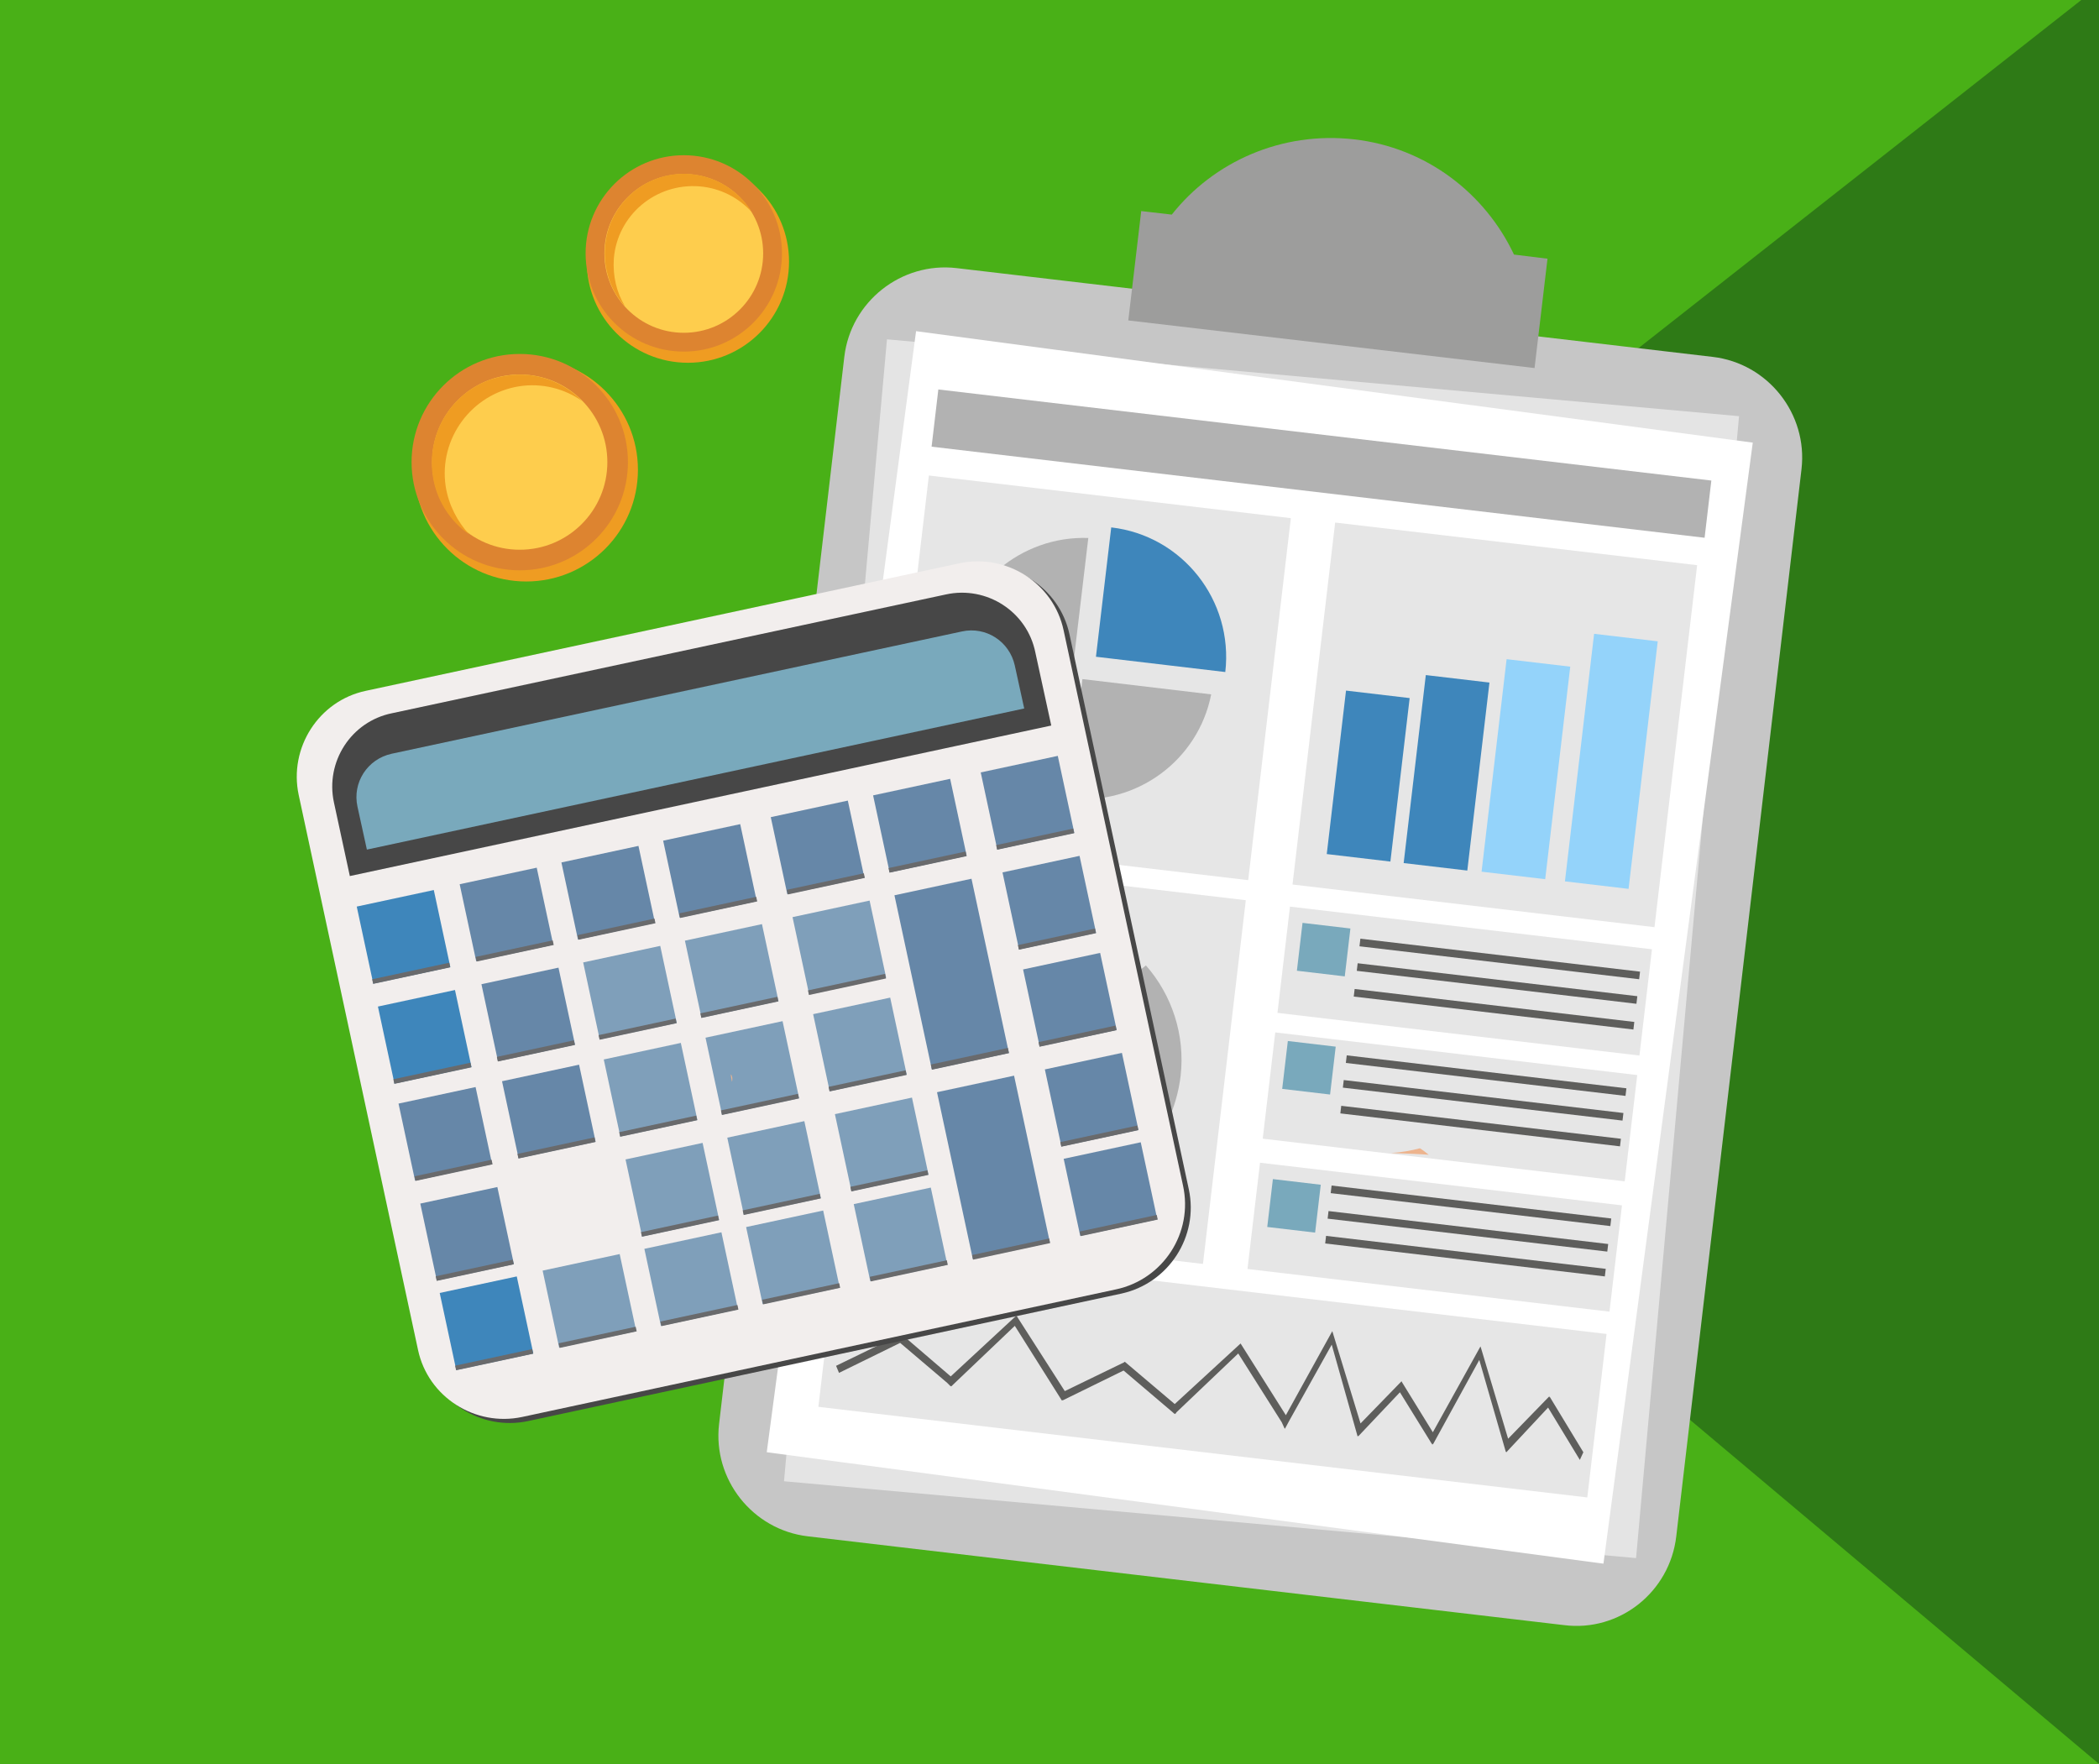 <?xml version="1.0" encoding="UTF-8"?> <!-- Generator: Adobe Illustrator 26.2.1, SVG Export Plug-In . SVG Version: 6.00 Build 0) --> <svg xmlns="http://www.w3.org/2000/svg" xmlns:xlink="http://www.w3.org/1999/xlink" id="OBJECTS" x="0px" y="0px" viewBox="0 0 357 300" style="enable-background:new 0 0 357 300;" xml:space="preserve"> <style type="text/css"> .st0{fill:#2E7A16;} .st1{fill:#49B017;} .st2{fill:#EF9C22;} .st3{fill:#DD8430;} .st4{fill:#FECD4D;} .st5{fill:#C6C6C6;} .st6{fill:#E4E4E4;} .st7{fill:#FFFFFF;} .st8{fill:#B2B2B2;} .st9{fill:#E6E6E6;} .st10{fill:#3E86BB;} .st11{fill:#2492A1;} .st12{fill:#94D3FA;} .st13{fill:#5E5E5C;} .st14{fill:#FF866E;} .st15{fill:#288DB7;} .st16{fill:#E79913;} .st17{fill:#79A9BC;} .st18{fill:#9D9D9C;} .st19{fill:#474747;} .st20{fill:#F2EEED;} .st21{fill:#6687A8;} .st22{fill:#696A6C;} .st23{fill:#7F9FBA;} .st24{fill:#EDB48E;} </style> <g> <rect x="-9.2" y="-9.6" class="st0" width="375.4" height="319.2"></rect> <polygon class="st1" points="364.6,306.4 -6.1,306.4 -6.1,-5.5 -6.1,-5.5 366.2,-9.6 171.2,143.7 "></polygon> </g> <g> <g> <ellipse class="st2" cx="89.5" cy="79.9" rx="19" ry="19"></ellipse> <ellipse class="st3" cx="88.4" cy="78.6" rx="18.4" ry="18.4"></ellipse> <ellipse class="st4" cx="88.4" cy="78.6" rx="14.9" ry="14.9"></ellipse> <path class="st2" d="M75.8,82.7c-1.2-8.1,4.4-15.7,12.5-17c3.9-0.6,7.7,0.4,10.7,2.5c-3.2-3.3-8-5.1-12.9-4.3 c-8.1,1.2-13.7,8.8-12.5,17c0.6,4.2,3,7.8,6.2,10C77.8,88.7,76.3,85.9,75.8,82.7z"></path> </g> <g> <ellipse class="st2" cx="117" cy="44.5" rx="17.2" ry="17.2"></ellipse> <ellipse class="st3" cx="116.3" cy="43.1" rx="16.7" ry="16.7"></ellipse> <ellipse class="st4" cx="116.3" cy="43.1" rx="13.5" ry="13.5"></ellipse> <path class="st2" d="M104.4,44c0.6-7.4,7.1-12.9,14.6-12.3c3.6,0.3,6.7,2,8.9,4.4c-2.2-3.6-6-6.1-10.5-6.5 C110,29,103.5,34.5,102.9,42c-0.3,3.8,1,7.5,3.4,10.1C104.9,49.8,104.2,47,104.4,44z"></path> </g> <g> <path class="st5" d="M266,276.4l-128.6-15.1c-9.4-1.1-16.2-9.7-15.1-19.1l21.3-181.5c1.1-9.4,9.7-16.2,19.1-15.1l128.6,15.1 c9.4,1.1,16.2,9.7,15.1,19.1l-21.3,181.5C284,270.8,275.4,277.6,266,276.4z"></path> <rect x="117" y="88.6" transform="matrix(8.981662e-02 -0.996 0.996 8.981662e-02 34.591 360.508)" class="st6" width="195" height="145.5"></rect> <rect x="118.1" y="89.3" transform="matrix(0.132 -0.991 0.991 0.132 26.324 352.243)" class="st7" width="192.4" height="143.6"></rect> <rect x="219.7" y="12.6" transform="matrix(0.117 -0.993 0.993 0.117 120.23 292.66)" class="st8" width="9.8" height="132.4"></rect> <rect x="154.1" y="84.2" transform="matrix(0.117 -0.993 0.993 0.117 49.089 285.612)" class="st9" width="62" height="62"></rect> <rect x="223.2" y="92.2" transform="matrix(0.117 -0.993 0.993 0.117 102.162 361.29)" class="st9" width="62" height="62"></rect> <rect x="146.2" y="149.3" transform="matrix(0.117 -0.993 0.993 0.117 -22.327 335.426)" class="st9" width="62.3" height="62"></rect> <rect x="239.9" y="135.7" transform="matrix(0.117 -0.993 0.993 0.117 54.453 394.615)" class="st9" width="18.2" height="62"></rect> <rect x="237.4" y="157.1" transform="matrix(0.117 -0.993 0.993 0.117 30.991 411.024)" class="st9" width="18.2" height="62"></rect> <rect x="192.2" y="167.1" transform="matrix(0.117 -0.993 0.993 0.117 -49.226 410.581)" class="st9" width="28" height="131.7"></rect> <rect x="234.9" y="179.3" transform="matrix(0.117 -0.993 0.993 0.117 6.647 428.108)" class="st9" width="18.2" height="62"></rect> <path class="st10" d="M208.4,114.3c1.4-12.2-7.3-23.2-19.4-24.6l-2.6,22L208.4,114.3z"></path> <path class="st8" d="M184.1,115.5l-2.4,20.3c11.6,1.3,22.1-6.5,24.3-17.7L184.1,115.5z"></path> <path class="st8" d="M182.5,113.4l2.6-21.9c-11.4-0.4-21.5,8-22.9,19.6L182.5,113.4z"></path> <path class="st11" d="M162.1,112.9c-0.4,10.9,7.2,20.5,17.8,22.6l2.4-20.2L162.1,112.9z"></path> <rect x="218.6" y="126.5" transform="matrix(0.117 -0.993 0.993 0.117 74.465 347.529)" class="st10" width="28" height="10.9"></rect> <rect x="229.9" y="125.9" transform="matrix(0.117 -0.993 0.993 0.117 86.819 360.351)" class="st10" width="32.2" height="10.9"></rect> <rect x="241.2" y="125.2" transform="matrix(0.117 -0.993 0.993 0.117 99.442 373.12)" class="st12" width="36.4" height="10.9"></rect> <rect x="252.8" y="123.9" transform="matrix(0.117 -0.993 0.993 0.117 113.555 386.438)" class="st12" width="42.4" height="10.9"></rect> <polygon class="st13" points="263.6,237.6 263.6,237.7 263.5,237.5 256.5,244.7 251.9,229.3 251.8,229 243.7,243.6 238.4,235 238.4,234.9 231.4,242.1 226.6,226.4 218.7,240.7 211,228.5 199.8,238.8 191.3,231.6 191.2,231.7 181.1,236.6 172.9,223.8 172.6,224 161.7,234.1 153.3,226.9 153.2,227 153.1,227 142.2,232.3 142.7,233.5 153.1,228.4 161.1,235.2 161.7,235.8 161.8,235.7 161.8,235.8 162.1,235.5 172.6,225.5 180.6,238.2 180.7,238.1 180.7,238.2 191.1,233.1 199.1,239.9 199.8,240.5 199.8,240.4 199.9,240.5 200.1,240.2 210.6,230.2 218,241.9 218,241.9 218.5,243 218.6,242.9 219.3,241.6 226.5,228.7 230.9,244.3 231,244.2 231,244.3 238.1,236.8 243.6,245.7 243.6,245.5 243.7,245.7 251.6,231.3 256.1,246.9 256.1,246.9 256.2,247 263.3,239.4 268.7,248.3 269.3,247 "></polygon> <path class="st14" d="M184.5,170.1l9.1-7.2c-3.7-3.7-8.6-6.2-14.2-6.8c-5.8-0.7-11.4,0.7-16,3.7c2.4,3,4.8,6,7.2,9 c2.2-1.2,4.8-1.7,7.5-1.4C180.5,167.7,182.7,168.7,184.5,170.1z"></path> <path class="st8" d="M194.9,164.2l-9,7.1c2.6,2.7,4,6.5,3.5,10.5c-0.3,2.7-1.4,5-3,6.9c2.4,3,4.8,6,7.2,9 c3.9-3.8,6.5-8.9,7.2-14.7C201.6,176,199.3,169.2,194.9,164.2z"></path> <path class="st15" d="M185,190.1c-2.7,2.3-6.2,3.5-10,3.1c-6.5-0.8-11.3-6.2-11.4-12.6l-11.4-1.3c-0.6,12.6,8.7,23.8,21.5,25.3 c6.9,0.8,13.5-1.4,18.5-5.5C189.8,196,187.4,193.1,185,190.1z"></path> <path class="st16" d="M163.7,178.7c0.5-3.7,2.5-6.9,5.3-9c-2.4-3-4.7-6-7.1-9c-5.1,3.9-8.7,9.7-9.5,16.6L163.7,178.7z"></path> <rect x="220.9" y="157.3" transform="matrix(0.117 -0.993 0.993 0.117 38.532 366.054)" class="st17" width="8.2" height="8.2"></rect> <rect x="218.5" y="177.4" transform="matrix(0.117 -0.993 0.993 0.117 16.354 381.413)" class="st17" width="8.2" height="8.2"></rect> <rect x="215.9" y="200.9" transform="matrix(0.117 -0.993 0.993 0.117 -9.219 399.568)" class="st17" width="8.2" height="8.2"></rect> <rect x="254.4" y="139" transform="matrix(0.117 -0.993 0.993 0.117 63.431 397.302)" class="st13" width="1.3" height="47.9"></rect> <rect x="253.9" y="143.2" transform="matrix(0.117 -0.993 0.993 0.117 58.857 400.489)" class="st13" width="1.3" height="47.9"></rect> <rect x="253.4" y="147.6" transform="matrix(0.117 -0.993 0.993 0.117 54.032 403.855)" class="st13" width="1.3" height="47.9"></rect> <rect x="252" y="158.8" transform="matrix(0.117 -0.993 0.993 0.117 41.73 412.443)" class="st13" width="1.3" height="47.9"></rect> <rect x="251.5" y="163.1" transform="matrix(0.117 -0.993 0.993 0.117 37.011 415.644)" class="st13" width="1.3" height="47.9"></rect> <rect x="251.1" y="167.5" transform="matrix(0.117 -0.993 0.993 0.117 32.261 419.112)" class="st13" width="1.3" height="47.9"></rect> <rect x="249.5" y="181" transform="matrix(0.117 -0.993 0.993 0.117 17.401 429.505)" class="st13" width="1.3" height="47.9"></rect> <rect x="248.9" y="185.3" transform="matrix(0.117 -0.993 0.993 0.117 12.68 432.747)" class="st13" width="1.3" height="47.9"></rect> <rect x="248.5" y="189.6" transform="matrix(0.117 -0.993 0.993 0.117 8.041 436.068)" class="st13" width="1.3" height="47.9"></rect> <path class="st18" d="M261,62.6l2.2-18.6l-5.7-0.7c-4.9-10.4-14.9-18.2-27.2-19.6s-23.9,3.8-31,12.8l-5.2-0.6l-2.2,18.6L261,62.6z "></path> </g> <g> <path class="st19" d="M190.8,220l-101,21.7c-8,1.7-16-3.4-17.7-11.4l-20.3-94.4c-1.7-8,3.4-16,11.4-17.7l101-21.7 c8-1.7,16,3.4,17.7,11.4l20.3,94.4C203.9,210.3,198.8,218.2,190.8,220z"></path> <path class="st20" d="M189.8,219.3L88.8,241c-8,1.7-16-3.4-17.7-11.4l-20.3-94.4c-1.7-8,3.4-16,11.4-17.7l101-21.7 c8-1.7,16,3.4,17.7,11.4l20.3,94.4C203,209.7,197.8,217.6,189.8,219.3z"></path> <path class="st19" d="M178.8,123.4L59.5,149l-2.7-12.5c-1.5-6.9,2.9-13.8,9.9-15.2l94.2-20.2c6.9-1.5,13.8,2.9,15.2,9.9 L178.8,123.4z"></path> <path class="st17" d="M174.2,120.5l-111.8,24l-1.6-7.3c-0.9-4.1,1.7-8.1,5.8-9l97-20.8c4.1-0.9,8.1,1.7,9,5.8L174.2,120.5z"></path> <rect x="61.9" y="152.6" transform="matrix(0.978 -0.21 0.21 0.978 -31.909 17.948)" class="st10" width="13.4" height="13.4"></rect> <rect x="79.4" y="148.8" transform="matrix(0.978 -0.21 0.21 0.978 -30.721 21.537)" class="st21" width="13.4" height="13.4"></rect> <rect x="96.7" y="145.1" transform="matrix(0.978 -0.21 0.21 0.978 -29.559 25.085)" class="st21" width="13.4" height="13.4"></rect> <rect x="114" y="141.4" transform="matrix(0.978 -0.21 0.21 0.978 -28.397 28.634)" class="st21" width="13.4" height="13.4"></rect> <rect x="132.3" y="137.4" transform="matrix(0.978 -0.21 0.21 0.978 -27.15 32.386)" class="st21" width="13.4" height="13.4"></rect> <rect x="149.7" y="133.7" transform="matrix(0.978 -0.21 0.21 0.978 -25.986 35.956)" class="st21" width="13.4" height="13.4"></rect> <rect x="168" y="129.8" transform="matrix(0.978 -0.21 0.21 0.978 -24.759 39.71)" class="st21" width="13.4" height="13.4"></rect> <rect x="63.2" y="165.1" transform="matrix(0.978 -0.21 0.21 0.978 -33.181 18.359)" class="st22" width="13.4" height="0.8"></rect> <rect x="80.8" y="161.3" transform="matrix(0.978 -0.21 0.21 0.978 -31.992 21.969)" class="st22" width="13.4" height="0.8"></rect> <rect x="98.1" y="157.6" transform="matrix(0.978 -0.21 0.21 0.978 -30.829 25.517)" class="st22" width="13.4" height="0.8"></rect> <rect x="115.4" y="153.9" transform="matrix(0.978 -0.21 0.21 0.978 -29.668 29.066)" class="st22" width="13.4" height="0.8"></rect> <rect x="133.7" y="149.9" transform="matrix(0.978 -0.21 0.21 0.978 -28.42 32.818)" class="st22" width="13.4" height="0.8"></rect> <rect x="151" y="146.2" transform="matrix(0.978 -0.21 0.21 0.978 -27.258 36.367)" class="st22" width="13.4" height="0.8"></rect> <rect x="169.3" y="142.3" transform="matrix(0.978 -0.21 0.21 0.978 -26.032 40.121)" class="st22" width="13.4" height="0.8"></rect> <rect x="76" y="218.3" transform="matrix(0.978 -0.21 0.21 0.978 -45.385 22.371)" class="st10" width="13.4" height="13.4"></rect> <rect x="93.5" y="214.5" transform="matrix(0.978 -0.21 0.21 0.978 -44.198 25.96)" class="st23" width="13.4" height="13.4"></rect> <rect x="110.8" y="210.8" transform="matrix(0.978 -0.21 0.21 0.978 -43.036 29.509)" class="st23" width="13.4" height="13.4"></rect> <rect x="128.1" y="207.1" transform="matrix(0.978 -0.21 0.21 0.978 -41.874 33.057)" class="st23" width="13.4" height="13.4"></rect> <rect x="146.4" y="203.2" transform="matrix(0.978 -0.21 0.21 0.978 -40.647 36.812)" class="st23" width="13.4" height="13.4"></rect> <rect x="162.2" y="184" transform="matrix(0.978 -0.21 0.21 0.978 -37.903 39.874)" class="st21" width="13.4" height="29"></rect> <rect x="182.1" y="195.5" transform="matrix(0.978 -0.21 0.21 0.978 -38.236 44.134)" class="st21" width="13.4" height="13.4"></rect> <rect x="77.3" y="230.8" transform="matrix(0.978 -0.21 0.21 0.978 -46.658 22.782)" class="st22" width="13.4" height="0.8"></rect> <rect x="94.9" y="227" transform="matrix(0.978 -0.21 0.21 0.978 -45.468 26.392)" class="st22" width="13.4" height="0.8"></rect> <rect x="112.2" y="223.3" transform="matrix(0.978 -0.21 0.21 0.978 -44.306 29.941)" class="st22" width="13.4" height="0.8"></rect> <rect x="129.5" y="219.6" transform="matrix(0.978 -0.21 0.21 0.978 -43.144 33.489)" class="st22" width="13.4" height="0.8"></rect> <rect x="147.8" y="215.7" transform="matrix(0.978 -0.21 0.21 0.978 -41.917 37.244)" class="st22" width="13.4" height="0.8"></rect> <rect x="165.2" y="212" transform="matrix(0.978 -0.21 0.21 0.978 -40.753 40.814)" class="st22" width="13.4" height="0.8"></rect> <rect x="183.5" y="208" transform="matrix(0.978 -0.21 0.21 0.978 -39.506 44.566)" class="st22" width="13.4" height="0.8"></rect> <rect x="65.5" y="169.6" transform="matrix(0.978 -0.21 0.21 0.978 -35.397 19.082)" class="st10" width="13.4" height="13.4"></rect> <rect x="83.1" y="165.8" transform="matrix(0.978 -0.21 0.21 0.978 -34.207 22.692)" class="st21" width="13.4" height="13.4"></rect> <rect x="100.4" y="162.1" transform="matrix(0.978 -0.21 0.21 0.978 -33.045 26.241)" class="st23" width="13.4" height="13.4"></rect> <rect x="117.7" y="158.4" transform="matrix(0.978 -0.21 0.21 0.978 -31.883 29.79)" class="st23" width="13.4" height="13.4"></rect> <rect x="136" y="154.4" transform="matrix(0.978 -0.21 0.21 0.978 -30.636 33.542)" class="st23" width="13.4" height="13.4"></rect> <rect x="155.1" y="150.5" transform="matrix(0.978 -0.21 0.21 0.978 -31.165 37.652)" class="st21" width="13.4" height="30.3"></rect> <rect x="171.7" y="146.8" transform="matrix(0.978 -0.21 0.21 0.978 -28.245 40.866)" class="st21" width="13.4" height="13.4"></rect> <rect x="66.8" y="182.1" transform="matrix(0.978 -0.21 0.21 0.978 -36.669 19.493)" class="st22" width="13.4" height="0.8"></rect> <rect x="84.4" y="178.3" transform="matrix(0.978 -0.21 0.21 0.978 -35.48 23.103)" class="st22" width="13.4" height="0.8"></rect> <rect x="101.7" y="174.6" transform="matrix(0.978 -0.21 0.21 0.978 -34.318 26.652)" class="st22" width="13.4" height="0.8"></rect> <rect x="119" y="170.9" transform="matrix(0.978 -0.21 0.21 0.978 -33.156 30.201)" class="st22" width="13.4" height="0.8"></rect> <rect x="137.3" y="167" transform="matrix(0.978 -0.21 0.21 0.978 -31.929 33.955)" class="st22" width="13.4" height="0.8"></rect> <rect x="158.2" y="179.6" transform="matrix(0.978 -0.21 0.21 0.978 -34.119 38.624)" class="st22" width="13.4" height="0.9"></rect> <rect x="173" y="159.3" transform="matrix(0.978 -0.21 0.21 0.978 -29.518 41.277)" class="st22" width="13.4" height="0.8"></rect> <rect x="69" y="186.1" transform="matrix(0.978 -0.21 0.21 0.978 -38.782 20.185)" class="st21" width="13.4" height="13.4"></rect> <rect x="86.6" y="182.3" transform="matrix(0.978 -0.21 0.21 0.978 -37.593 23.794)" class="st21" width="13.4" height="13.4"></rect> <rect x="103.9" y="178.6" transform="matrix(0.978 -0.21 0.21 0.978 -36.431 27.343)" class="st23" width="13.4" height="13.4"></rect> <rect x="121.2" y="174.9" transform="matrix(0.978 -0.21 0.21 0.978 -35.269 30.892)" class="st23" width="13.4" height="13.4"></rect> <rect x="139.5" y="170.9" transform="matrix(0.978 -0.21 0.21 0.978 -34.021 34.644)" class="st23" width="13.4" height="13.4"></rect> <rect x="175.2" y="163.3" transform="matrix(0.978 -0.21 0.21 0.978 -31.631 41.968)" class="st21" width="13.4" height="13.4"></rect> <rect x="70.4" y="198.6" transform="matrix(0.978 -0.21 0.21 0.978 -40.053 20.616)" class="st22" width="13.4" height="0.8"></rect> <rect x="87.9" y="194.8" transform="matrix(0.978 -0.21 0.21 0.978 -38.865 24.205)" class="st22" width="13.4" height="0.8"></rect> <rect x="105.2" y="191.1" transform="matrix(0.978 -0.21 0.21 0.978 -37.703 27.754)" class="st22" width="13.4" height="0.8"></rect> <rect x="122.5" y="187.4" transform="matrix(0.978 -0.21 0.21 0.978 -36.541 31.303)" class="st22" width="13.4" height="0.8"></rect> <rect x="140.8" y="183.4" transform="matrix(0.978 -0.21 0.21 0.978 -35.294 35.055)" class="st22" width="13.4" height="0.8"></rect> <rect x="176.5" y="175.8" transform="matrix(0.978 -0.21 0.21 0.978 -32.903 42.379)" class="st22" width="13.4" height="0.8"></rect> <rect x="72.7" y="203.1" transform="matrix(0.978 -0.21 0.21 0.978 -42.268 21.34)" class="st21" width="13.4" height="13.4"></rect> <rect x="107.6" y="195.6" transform="matrix(0.978 -0.21 0.21 0.978 -39.916 28.498)" class="st23" width="13.4" height="13.4"></rect> <rect x="124.9" y="191.9" transform="matrix(0.978 -0.21 0.21 0.978 -38.754 32.047)" class="st23" width="13.4" height="13.4"></rect> <rect x="143.2" y="187.9" transform="matrix(0.978 -0.21 0.21 0.978 -37.507 35.799)" class="st23" width="13.4" height="13.4"></rect> <rect x="178.9" y="180.3" transform="matrix(0.978 -0.21 0.21 0.978 -35.117 43.123)" class="st21" width="13.4" height="13.4"></rect> <rect x="74" y="215.6" transform="matrix(0.978 -0.21 0.21 0.978 -43.541 21.751)" class="st22" width="13.4" height="0.8"></rect> <rect x="108.9" y="208.1" transform="matrix(0.978 -0.21 0.21 0.978 -41.189 28.909)" class="st22" width="13.4" height="0.8"></rect> <rect x="126.2" y="204.4" transform="matrix(0.978 -0.21 0.21 0.978 -40.027 32.458)" class="st22" width="13.4" height="0.8"></rect> <rect x="144.5" y="200.4" transform="matrix(0.978 -0.21 0.21 0.978 -38.779 36.21)" class="st22" width="13.4" height="0.8"></rect> <rect x="180.2" y="192.8" transform="matrix(0.978 -0.21 0.21 0.978 -36.389 43.534)" class="st22" width="13.4" height="0.8"></rect> </g> <path class="st24" d="M124.5,184c0.1-0.4,0.1-0.9-0.2-1.3C124.3,183.1,124.4,183.5,124.5,184z"></path> <path class="st24" d="M236.6,196.1c2.8,0.1,5.2,0.2,6.4,0.3c-0.5-0.4-1-0.8-1.5-1.1C240,195.7,238.3,196,236.6,196.1z"></path> </g> </svg> 